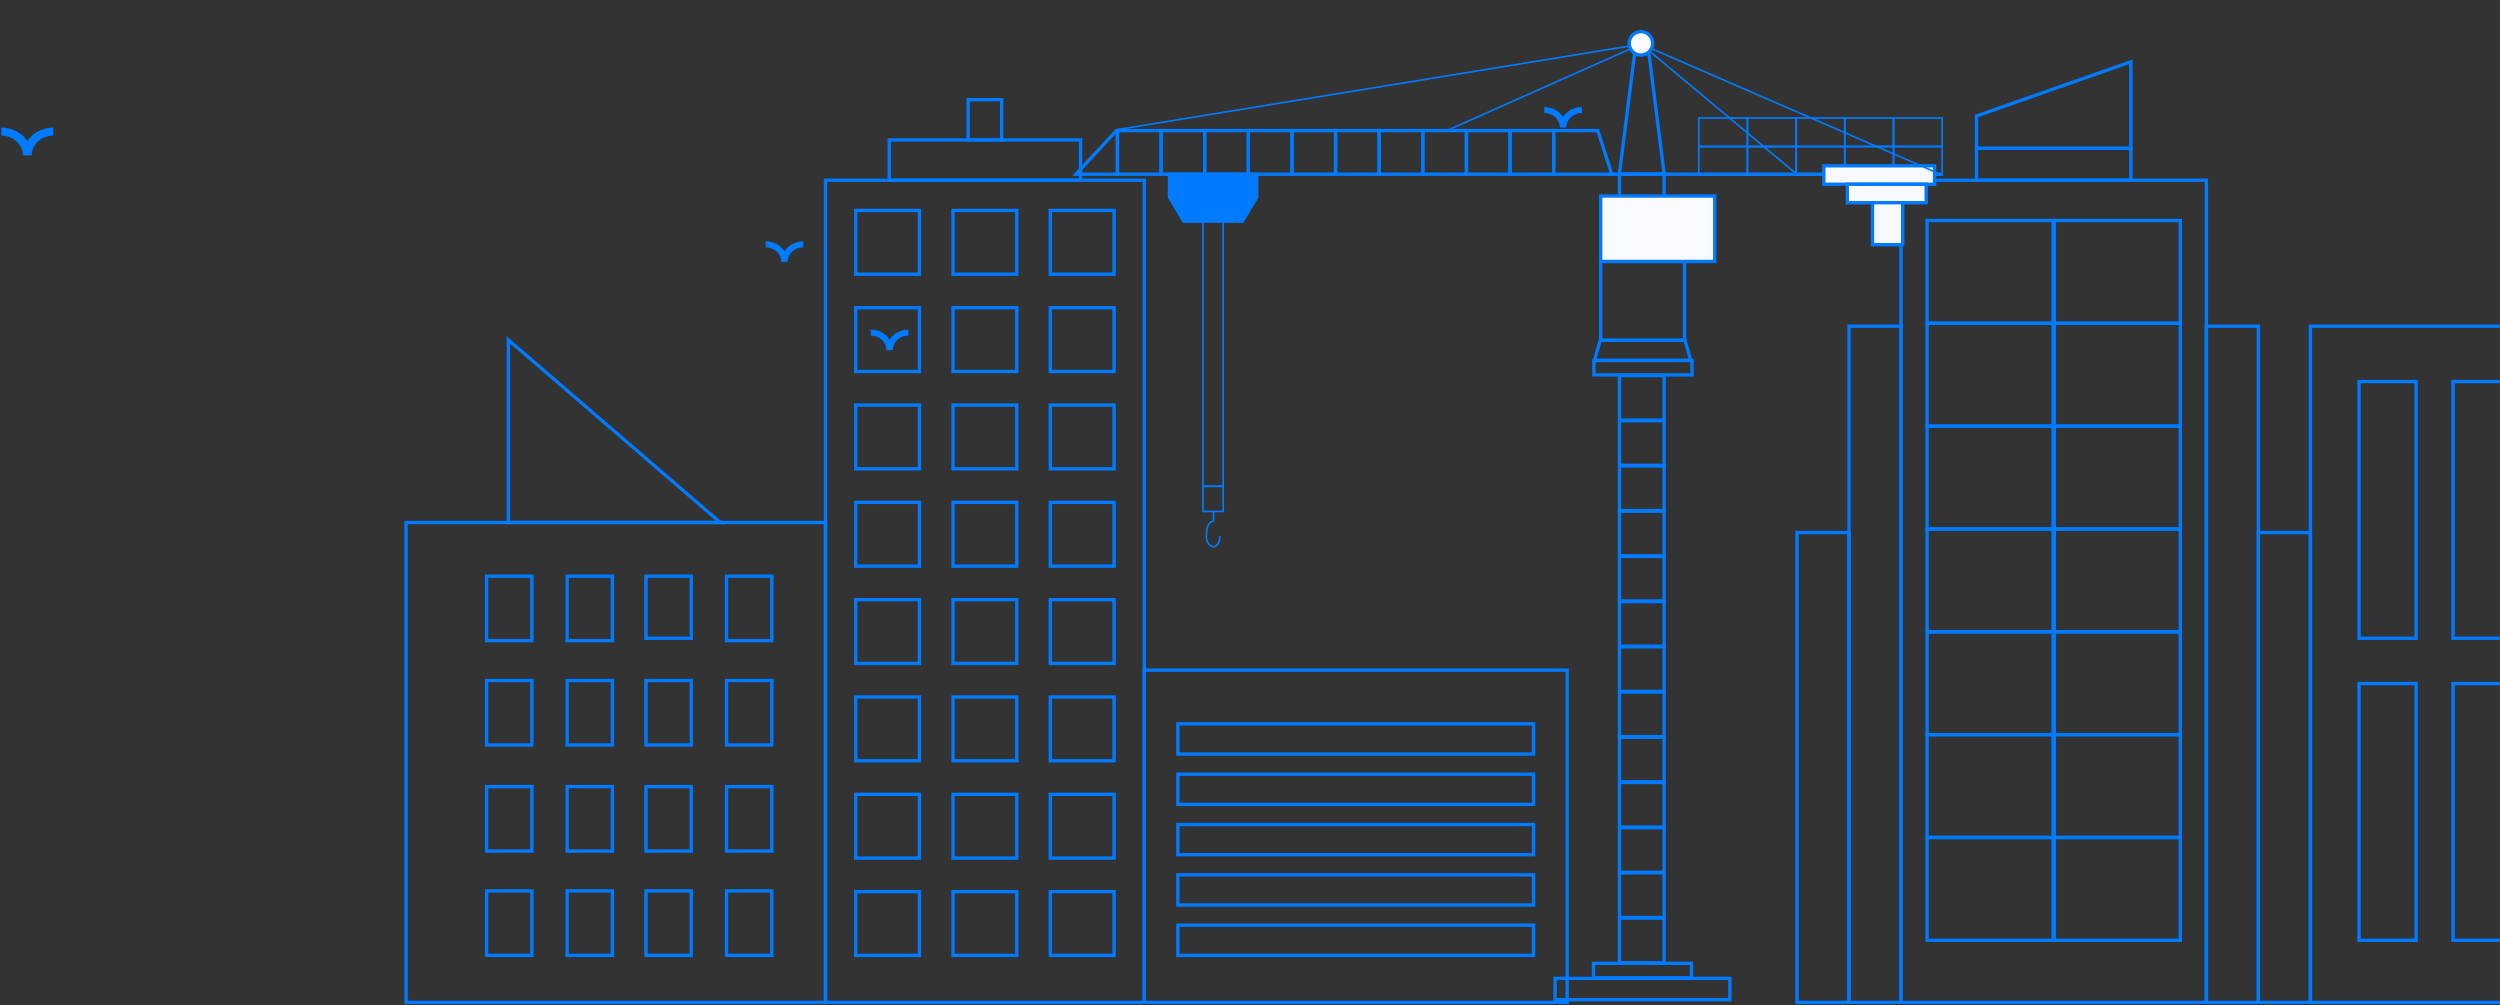 <?xml version="1.0" encoding="UTF-8"?> <svg xmlns="http://www.w3.org/2000/svg" width="1490" height="599" viewBox="0 0 1490 599" fill="none"><rect x="0" y="0" width="1490" height="599" fill="#333333" stroke="none"/><rect x="242" y="311.41" width="250" height="286" stroke="#007AFF" stroke-width="2"></rect><path d="M303 311.41H429.307L303 202.591V311.41Z" stroke="#007AFF" stroke-width="2"></path><rect x="385" y="343.41" width="27" height="37" stroke="#007AFF" stroke-width="2"></rect><rect x="290" y="343.41" width="27" height="38.418" stroke="#007AFF" stroke-width="2"></rect><rect x="290" y="405.589" width="27" height="38.418" stroke="#007AFF" stroke-width="2"></rect><rect x="290" y="468.808" width="27" height="38.418" stroke="#007AFF" stroke-width="2"></rect><rect x="290" y="530.988" width="27" height="38.418" stroke="#007AFF" stroke-width="2"></rect><rect x="338" y="343.41" width="27" height="38.418" stroke="#007AFF" stroke-width="2"></rect><rect x="338" y="405.589" width="27" height="38.418" stroke="#007AFF" stroke-width="2"></rect><rect x="338" y="468.808" width="27" height="38.418" stroke="#007AFF" stroke-width="2"></rect><rect x="338" y="530.988" width="27" height="38.418" stroke="#007AFF" stroke-width="2"></rect><rect x="385" y="405.589" width="27" height="38.418" stroke="#007AFF" stroke-width="2"></rect><rect x="385" y="468.808" width="27" height="38.418" stroke="#007AFF" stroke-width="2"></rect><rect x="385" y="530.988" width="27" height="38.418" stroke="#007AFF" stroke-width="2"></rect><rect x="433" y="343.41" width="27" height="38.418" stroke="#007AFF" stroke-width="2"></rect><rect x="433" y="405.589" width="27" height="38.418" stroke="#007AFF" stroke-width="2"></rect><rect x="433" y="468.808" width="27" height="38.418" stroke="#007AFF" stroke-width="2"></rect><rect x="433" y="530.988" width="27" height="38.418" stroke="#007AFF" stroke-width="2"></rect><rect x="510" y="125.41" width="38" height="38" stroke="#007AFF" stroke-width="2"></rect><rect x="510" y="183.41" width="38" height="38" stroke="#007AFF" stroke-width="2"></rect><rect x="510" y="241.41" width="38" height="38" stroke="#007AFF" stroke-width="2"></rect><rect x="510" y="299.41" width="38" height="38" stroke="#007AFF" stroke-width="2"></rect><rect x="510" y="357.41" width="38" height="38" stroke="#007AFF" stroke-width="2"></rect><rect x="510" y="415.41" width="38" height="38" stroke="#007AFF" stroke-width="2"></rect><rect x="510" y="473.41" width="38" height="38" stroke="#007AFF" stroke-width="2"></rect><rect x="510" y="531.41" width="38" height="38" stroke="#007AFF" stroke-width="2"></rect><rect x="568" y="125.41" width="38" height="38" stroke="#007AFF" stroke-width="2"></rect><rect x="568" y="183.41" width="38" height="38" stroke="#007AFF" stroke-width="2"></rect><rect x="568" y="241.41" width="38" height="38" stroke="#007AFF" stroke-width="2"></rect><rect x="568" y="299.41" width="38" height="38" stroke="#007AFF" stroke-width="2"></rect><rect x="568" y="357.41" width="38" height="38" stroke="#007AFF" stroke-width="2"></rect><rect x="568" y="415.41" width="38" height="38" stroke="#007AFF" stroke-width="2"></rect><rect x="568" y="473.41" width="38" height="38" stroke="#007AFF" stroke-width="2"></rect><rect x="568" y="531.41" width="38" height="38" stroke="#007AFF" stroke-width="2"></rect><rect x="626" y="125.41" width="38" height="38" stroke="#007AFF" stroke-width="2"></rect><rect x="626" y="183.41" width="38" height="38" stroke="#007AFF" stroke-width="2"></rect><rect x="626" y="241.41" width="38" height="38" stroke="#007AFF" stroke-width="2"></rect><rect x="626" y="299.41" width="38" height="38" stroke="#007AFF" stroke-width="2"></rect><rect x="626" y="357.41" width="38" height="38" stroke="#007AFF" stroke-width="2"></rect><rect x="626" y="415.41" width="38" height="38" stroke="#007AFF" stroke-width="2"></rect><rect x="626" y="473.41" width="38" height="38" stroke="#007AFF" stroke-width="2"></rect><rect x="626" y="531.41" width="38" height="38" stroke="#007AFF" stroke-width="2"></rect><rect x="-1" y="1" width="190" height="490" transform="matrix(-1 0 0 1 681 106.41)" stroke="#007AFF" stroke-width="2"></rect><rect x="644" y="107.41" width="114" height="24" transform="rotate(180 644 107.41)" stroke="#007AFF" stroke-width="2"></rect><rect x="597" y="83.41" width="20" height="24" transform="rotate(180 597 83.41)" stroke="#007AFF" stroke-width="2"></rect><rect x="702" y="551.41" width="212" height="18" stroke="#007AFF" stroke-width="2"></rect><rect x="702" y="521.41" width="212" height="18" stroke="#007AFF" stroke-width="2"></rect><rect x="702" y="491.41" width="212" height="18" stroke="#007AFF" stroke-width="2"></rect><rect x="702" y="461.41" width="212" height="18" stroke="#007AFF" stroke-width="2"></rect><rect x="702" y="431.41" width="212" height="18" stroke="#007AFF" stroke-width="2"></rect><rect x="682" y="399.41" width="252" height="198" stroke="#007AFF" stroke-width="2"></rect><rect x="-1" y="1" width="182" height="490" transform="matrix(-1 0 0 1 1314 106.41)" stroke="#007AFF" stroke-width="2"></rect><rect x="1270" y="107.41" width="92" height="19" transform="rotate(180 1270 107.41)" stroke="#007AFF" stroke-width="2"></rect><path d="M1270 88.41H1178V69.118L1270 36.821V88.41Z" stroke="#007AFF" stroke-width="2"></path><rect x="1315" y="194.41" width="31" height="403" stroke="#007AFF" stroke-width="2"></rect><rect x="-1" y="1" width="31" height="403" transform="matrix(-1 0 0 1 1132 193.41)" stroke="#007AFF" stroke-width="2"></rect><rect x="1346" y="317.41" width="31" height="280" stroke="#007AFF" stroke-width="2"></rect><rect x="-1" y="1" width="31" height="280" transform="matrix(-1 0 0 1 1101 316.41)" stroke="#007AFF" stroke-width="2"></rect><rect x="1148.54" y="131.41" width="75.061" height="61.239" stroke="#007AFF" stroke-width="2"></rect><rect x="1224.4" y="131.41" width="75.061" height="61.239" stroke="#007AFF" stroke-width="2"></rect><rect x="1148.54" y="192.707" width="75.061" height="61.239" stroke="#007AFF" stroke-width="2"></rect><rect x="1224.4" y="192.707" width="75.061" height="61.239" stroke="#007AFF" stroke-width="2"></rect><rect x="1148.54" y="253.996" width="75.061" height="61.239" stroke="#007AFF" stroke-width="2"></rect><rect x="1224.4" y="253.996" width="75.061" height="61.239" stroke="#007AFF" stroke-width="2"></rect><rect x="1148.54" y="315.292" width="75.061" height="61.239" stroke="#007AFF" stroke-width="2"></rect><rect x="1224.4" y="315.292" width="75.061" height="61.239" stroke="#007AFF" stroke-width="2"></rect><rect x="1148.54" y="376.582" width="75.061" height="61.239" stroke="#007AFF" stroke-width="2"></rect><rect x="1224.4" y="376.582" width="75.061" height="61.239" stroke="#007AFF" stroke-width="2"></rect><rect x="1148.54" y="437.878" width="75.061" height="61.239" stroke="#007AFF" stroke-width="2"></rect><rect x="1224.4" y="437.878" width="75.061" height="61.239" stroke="#007AFF" stroke-width="2"></rect><rect x="1148.54" y="499.167" width="75.061" height="61.239" stroke="#007AFF" stroke-width="2"></rect><rect x="1224.4" y="499.167" width="75.061" height="61.239" stroke="#007AFF" stroke-width="2"></rect><rect x="-1" y="1" width="206" height="403" transform="matrix(-1 0 0 1 1582 193.41)" stroke="#007AFF" stroke-width="2"></rect><rect x="-1" y="1" width="34" height="153" transform="matrix(-1 0 0 1 1439 226.41)" stroke="#007AFF" stroke-width="2"></rect><rect x="-1" y="1" width="34" height="153" transform="matrix(-1 0 0 1 1439 406.41)" stroke="#007AFF" stroke-width="2"></rect><rect x="-1" y="1" width="34" height="153" transform="matrix(-1 0 0 1 1495 226.41)" stroke="#007AFF" stroke-width="2"></rect><rect x="-1" y="1" width="34" height="153" transform="matrix(-1 0 0 1 1495 406.41)" stroke="#007AFF" stroke-width="2"></rect><path d="M965.223 223.816H991.803V250.397H965.223V223.816Z" stroke="#007AFF" stroke-width="2"></path><path d="M965.223 250.761H991.803V277.342H965.223V250.761Z" stroke="#007AFF" stroke-width="2"></path><path d="M965.223 277.714H991.803V304.295H965.223V277.714Z" stroke="#007AFF" stroke-width="2"></path><path d="M965.223 304.66H991.803V331.24H965.223V304.66Z" stroke="#007AFF" stroke-width="2"></path><path d="M965.223 331.605H991.803V358.186H965.223V331.605Z" stroke="#007AFF" stroke-width="2"></path><path d="M965.223 358.55H991.803V385.131H965.223V358.55Z" stroke="#007AFF" stroke-width="2"></path><path d="M965.223 385.503H991.803V412.084H965.223V385.503Z" stroke="#007AFF" stroke-width="2"></path><path d="M965.223 412.449H991.803V439.03H965.223V412.449Z" stroke="#007AFF" stroke-width="2"></path><path d="M965.223 439.394H991.803V465.975H965.223V439.394Z" stroke="#007AFF" stroke-width="2"></path><path d="M965.223 466.347H991.803V492.928H965.223V466.347Z" stroke="#007AFF" stroke-width="2"></path><path d="M965.223 493.292H991.803V519.873H965.223V493.292Z" stroke="#007AFF" stroke-width="2"></path><path d="M965.223 520.238H991.803V546.819H965.223V520.238Z" stroke="#007AFF" stroke-width="2"></path><path d="M965.223 547.191H991.803V573.772H965.223V547.191Z" stroke="#007AFF" stroke-width="2"></path><path d="M965.223 103.816H991.803V130.397H965.223V103.816Z" stroke="#007AFF" stroke-width="2"></path><rect x="949.707" y="574.136" width="58.428" height="8.616" stroke="#007AFF" stroke-width="2"></rect><rect x="950" y="214.816" width="58.428" height="8.616" stroke="#007AFF" stroke-width="2"></rect><rect x="954" y="155.816" width="50" height="47" stroke="#007AFF" stroke-width="2"></rect><rect x="1128.61" y="87.441" width="28.895" height="16.875" stroke="#007AFF"></rect><rect x="1128.61" y="70.316" width="28.895" height="16.875" stroke="#007AFF"></rect><rect x="1099.58" y="87.441" width="28.895" height="16.875" stroke="#007AFF"></rect><rect x="1099.58" y="70.316" width="28.895" height="16.875" stroke="#007AFF"></rect><rect x="1070.55" y="87.441" width="28.895" height="16.875" stroke="#007AFF"></rect><rect x="1070.55" y="70.316" width="28.895" height="16.875" stroke="#007AFF"></rect><rect x="1041.53" y="87.441" width="28.895" height="16.875" stroke="#007AFF"></rect><rect x="1041.53" y="70.316" width="28.895" height="16.875" stroke="#007AFF"></rect><rect x="1012.5" y="87.441" width="28.895" height="16.875" stroke="#007AFF"></rect><rect x="1012.5" y="70.316" width="28.895" height="16.875" stroke="#007AFF"></rect><rect x="954" y="116.816" width="68" height="39" fill="#F8FAFF" stroke="#007AFF" stroke-width="2"></rect><path d="M950.323 214.816L953.727 202.816H1004.27L1007.68 214.816H950.323Z" stroke="#007AFF" stroke-width="2"></path><rect x="926.844" y="583.121" width="104.157" height="12.699" stroke="#007AFF" stroke-width="2"></rect><path d="M926 77.816H952.271L960.628 103.816H926V77.816Z" stroke="#007AFF" stroke-width="2"></path><path d="M900 77.816H926V103.816H900V77.816Z" stroke="#007AFF" stroke-width="2"></path><path d="M874 77.816H900V103.816H874V77.816Z" stroke="#007AFF" stroke-width="2"></path><path d="M848 77.816H874V103.816H848V77.816Z" stroke="#007AFF" stroke-width="2"></path><path d="M822 77.816H848V103.816H822V77.816Z" stroke="#007AFF" stroke-width="2"></path><path d="M796 77.816H822V103.816H796V77.816Z" stroke="#007AFF" stroke-width="2"></path><path d="M770 77.816H796V103.816H770V77.816Z" stroke="#007AFF" stroke-width="2"></path><path d="M744 77.816H770V103.816H744V77.816Z" stroke="#007AFF" stroke-width="2"></path><path d="M718 77.816H744V103.816H718V77.816Z" stroke="#007AFF" stroke-width="2"></path><path d="M692 77.816H718V103.816H692V77.816Z" stroke="#007AFF" stroke-width="2"></path><path d="M666 77.816H692V103.816H666V77.816Z" stroke="#007AFF" stroke-width="2"></path><path d="M666 77.816V103.816H641.293L665.436 77.816H666Z" stroke="#007AFF" stroke-width="2"></path><line x1="958" y1="103.816" x2="1158" y2="103.816" stroke="#007AFF" stroke-width="2"></line><path d="M965.135 103.816L974.881 26.816H982.119L991.865 103.816H965.135Z" stroke="#007AFF" stroke-width="2"></path><rect x="1087" y="98.816" width="66" height="11" fill="#F8FAFF" stroke="#007AFF" stroke-width="2"></rect><rect x="1101" y="109.816" width="47" height="11" fill="#F8FAFF" stroke="#007AFF" stroke-width="2"></rect><rect x="1116" y="120.816" width="18" height="25" fill="#F8FAFF" stroke="#007AFF" stroke-width="2"></rect><path d="M978.08 26.314L665.5 77.316" stroke="#007AFF"></path><path d="M978.078 26.291L863.5 77.312" stroke="#007AFF"></path><path d="M978.078 26.29L1157.5 104.316" stroke="#007AFF"></path><path d="M978.078 26.29L1071.5 104.316" stroke="#007AFF"></path><circle cx="978" cy="25.816" r="7" fill="#F8FAFF" stroke="#007AFF" stroke-width="2"></circle><path d="M696 102.816H750V117.816L741 132.816H705L696 117.816V102.816Z" fill="#007AFF"></path><rect x="717" y="127.816" width="12" height="162" stroke="#007AFF"></rect><rect x="717" y="289.816" width="12" height="15" stroke="#007AFF"></rect><path d="M723.267 304.816V310.376C721.667 310.882 719 311.893 719 319.475C719 327.057 727 328.759 727 319.475" stroke="#007AFF"></path><path d="M933.534 67.379C932.79 68.072 932.137 68.847 931.59 69.686C931.041 68.845 930.388 68.069 929.644 67.373C928.427 66.23 926.981 65.324 925.388 64.708C923.795 64.092 922.087 63.778 920.363 63.785V67.331C922.83 67.337 925.194 68.257 926.937 69.889C928.682 71.521 929.665 73.733 929.67 76.042H933.483C933.49 73.733 934.472 71.52 936.216 69.888C937.96 68.255 940.325 67.336 942.791 67.331V63.785C941.072 63.782 939.367 64.098 937.778 64.715C936.19 65.331 934.747 66.237 933.534 67.379Z" fill="#007AFF"></path><path d="M532.149 200.043C531.405 200.736 530.752 201.511 530.205 202.35C529.656 201.509 529.004 200.733 528.259 200.037C527.042 198.894 525.597 197.988 524.003 197.372C522.41 196.756 520.702 196.442 518.979 196.449V199.995C521.445 200.001 523.809 200.921 525.552 202.553C527.297 204.185 528.28 206.397 528.285 208.706H532.098C532.105 206.397 533.087 204.185 534.832 202.552C536.575 200.92 538.94 200 541.407 199.995V196.449C539.687 196.446 537.983 196.762 536.393 197.379C534.805 197.995 533.363 198.901 532.149 200.043Z" fill="#007AFF"></path><path d="M469.506 147.41C468.761 148.104 468.109 148.878 467.561 149.717C467.013 148.876 466.36 148.1 465.616 147.404C464.399 146.261 462.953 145.355 461.36 144.739C459.767 144.123 458.059 143.809 456.335 143.816V147.362C458.802 147.368 461.165 148.288 462.909 149.92C464.653 151.552 465.637 153.765 465.642 156.073H469.455C469.461 153.764 470.443 151.552 472.188 149.919C473.931 148.287 476.296 147.367 478.763 147.362V143.816C477.043 143.813 475.339 144.129 473.75 144.746C472.162 145.363 470.719 146.268 469.506 147.41Z" fill="#007AFF"></path><path d="M18.981 80.905C17.954 81.843 17.054 82.891 16.299 84.026C15.543 82.889 14.642 81.838 13.615 80.897C11.937 79.351 9.943 78.125 7.745 77.292C5.548 76.458 3.192 76.034 0.814 76.043V80.84C4.217 80.848 7.477 82.093 9.882 84.301C12.288 86.509 13.644 89.502 13.652 92.626H18.911C18.92 89.502 20.274 86.508 22.681 84.3C25.085 82.091 28.347 80.847 31.75 80.84V76.043C29.378 76.038 27.027 76.466 24.835 77.3C22.645 78.135 20.654 79.36 18.981 80.905Z" fill="#007AFF"></path></svg> 
